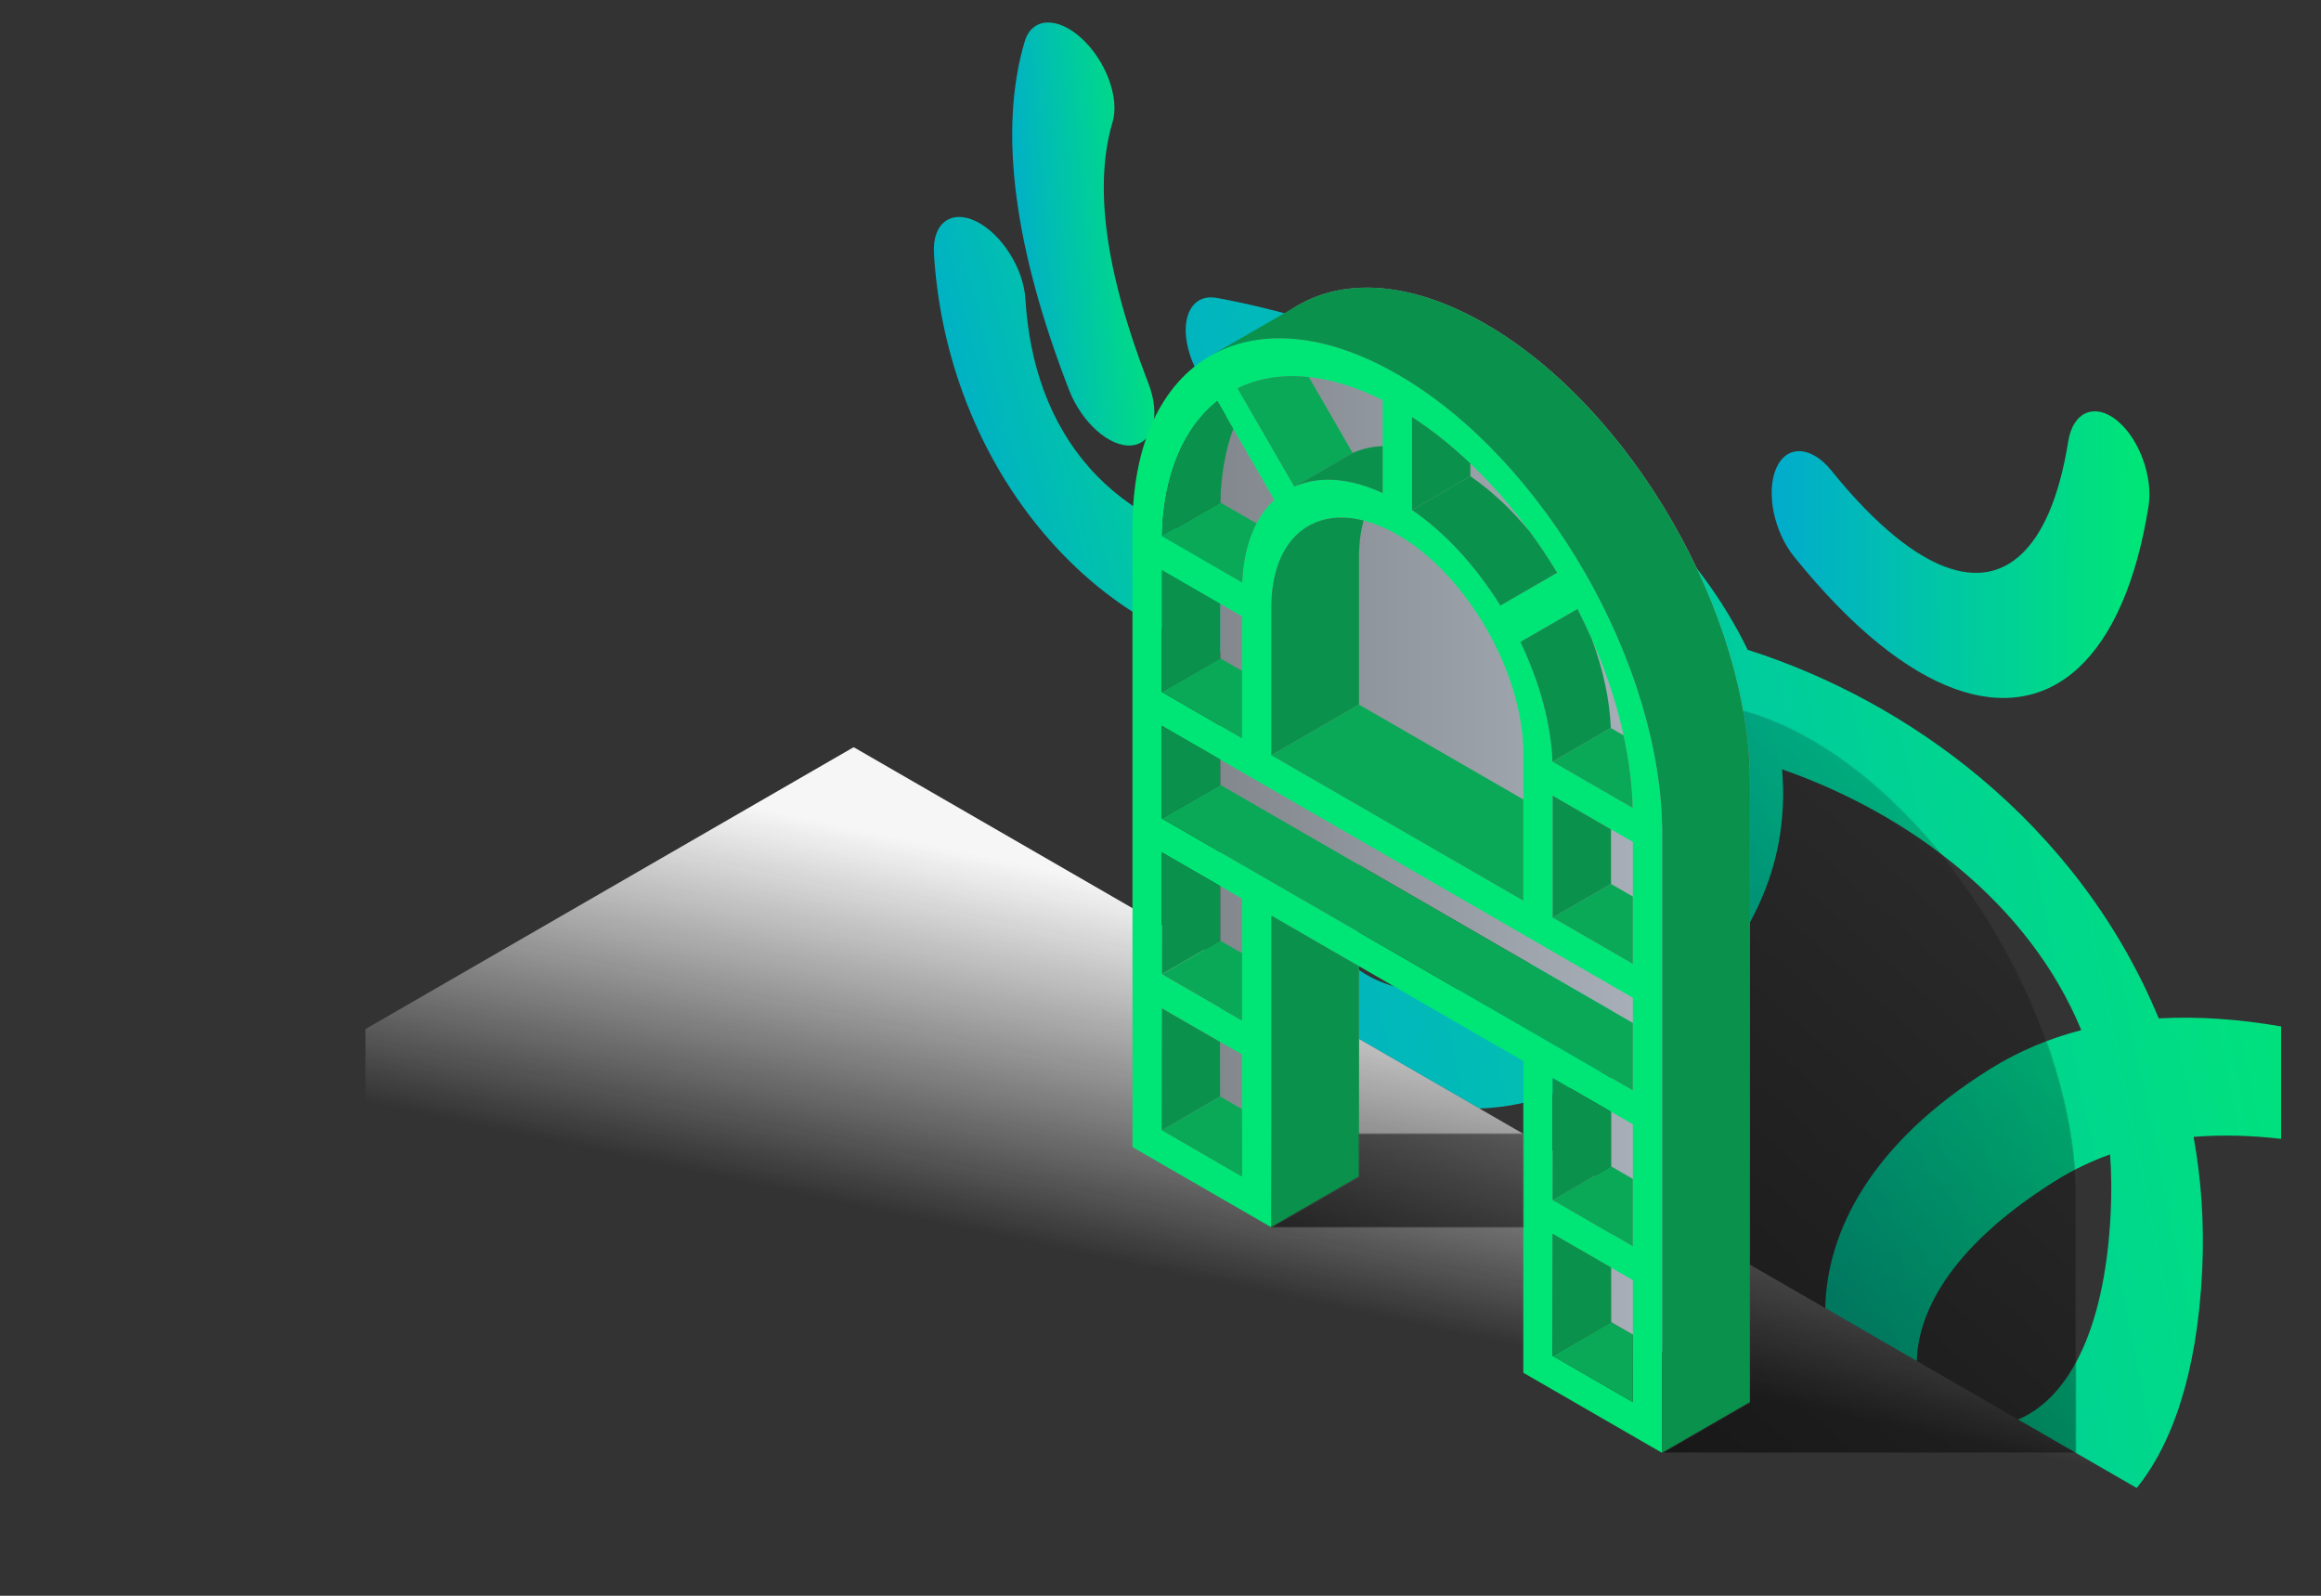 <?xml version="1.0" encoding="UTF-8"?> <!-- Creator: CorelDRAW --> <svg xmlns="http://www.w3.org/2000/svg" xmlns:xlink="http://www.w3.org/1999/xlink" xmlns:xodm="http://www.corel.com/coreldraw/odm/2003" xml:space="preserve" width="1600px" height="1100px" shape-rendering="geometricPrecision" text-rendering="geometricPrecision" image-rendering="optimizeQuality" fill-rule="evenodd" clip-rule="evenodd" viewBox="0 0 1600 1100"><rect x="0" y="0" width="1600" height="1100" fill="#333333" stroke="none"/> <defs> <linearGradient id="id0" gradientUnits="userSpaceOnUse" x1="614.098" y1="385.696" x2="911.371" y2="311.128"> <stop offset="0" stop-opacity="1" stop-color="#01A1DD"></stop> <stop offset="1" stop-opacity="1" stop-color="#00E676"></stop> </linearGradient> <linearGradient id="id1" gradientUnits="userSpaceOnUse" x1="1175.11" y1="379.751" x2="1477.286" y2="380.87"> <stop offset="0" stop-opacity="1" stop-color="#01A1DD"></stop> <stop offset="1" stop-opacity="1" stop-color="#00E676"></stop> </linearGradient> <linearGradient id="id2" gradientUnits="userSpaceOnUse" x1="677.628" y1="212.381" x2="802.905" y2="202.655"> <stop offset="0" stop-opacity="1" stop-color="#01A1DD"></stop> <stop offset="1" stop-opacity="1" stop-color="#00E676"></stop> </linearGradient> <linearGradient id="id3" gradientUnits="userSpaceOnUse" x1="656.772" y1="874.9" x2="1632.717" y2="676.006"> <stop offset="0" stop-opacity="1" stop-color="#01A1DD"></stop> <stop offset="1" stop-opacity="1" stop-color="#00E676"></stop> </linearGradient> <mask id="id4"> <linearGradient id="id5" gradientUnits="userSpaceOnUse" x1="850.874" y1="627.063" x2="798.23" y2="875.734"> <stop offset="0" stop-opacity="1" stop-color="white"></stop> <stop offset="1" stop-opacity="0" stop-color="white"></stop> </linearGradient> <rect fill="url(#id5)" x="251.668" y="515.051" width="1249.065" height="526.683"></rect> </mask> <linearGradient id="id6" gradientUnits="userSpaceOnUse" x1="841.111" y1="582.46" x2="1206.27" y2="582.46"> <stop offset="0" stop-opacity="1" stop-color="#83888E"></stop> <stop offset="1" stop-opacity="1" stop-color="#B2B9C3"></stop> </linearGradient> <mask id="id7"> <linearGradient id="id8" gradientUnits="userSpaceOnUse" x1="622.195" y1="1310.631" x2="1449.582" y2="386.812"> <stop offset="0" stop-opacity="1" stop-color="white"></stop> <stop offset="1" stop-opacity="0" stop-color="white"></stop> </linearGradient> <rect fill="url(#id8)" x="876.117" y="489.742" width="555.276" height="512.079"></rect> </mask> </defs> <g id="Слой_x0020_1">  <g id="_2094689138832"> <g> <path fill="url(#id0)" fill-rule="nonzero" d="M643.81 174.734c-1.229,-20.812 11.887,-30.687 29.296,-22.054 17.41,8.632 32.519,32.502 33.748,53.314 1.421,23.371 5.801,44.333 12.518,62.723 7.571,20.733 18.387,38.701 31.371,53.45 13.779,15.653 30.442,28.265 48.768,37.305 22.703,11.199 47.468,16.723 72.351,15.735 15.36,-0.591 34.454,17.143 42.647,39.611 8.192,22.467 2.381,41.16 -12.98,41.752 -32.919,1.307 -66.329,-6.32 -97.568,-21.729 -29.141,-14.376 -56.669,-35.603 -80.661,-62.856 -24.787,-28.157 -45.328,-62.167 -59.555,-101.125 -10.873,-29.772 -17.86,-61.998 -19.935,-96.126z"></path> <path fill="url(#id1)" fill-rule="nonzero" d="M1236.738 383.686c-13.903,-17.204 -19.418,-44.436 -12.319,-60.826 7.099,-16.39 24.124,-15.731 38.026,1.473 15.527,19.246 30.449,34.506 44.576,45.924 23.902,19.321 45.222,27.06 62.882,23.989 17.569,-3.056 32.077,-16.865 42.42,-40.662 5.786,-13.312 10.328,-29.836 13.456,-49.469 3.282,-20.287 18.326,-26.67 33.602,-14.257 15.275,12.413 24.998,38.921 21.717,59.207 -4.127,25.896 -10.351,48.229 -18.431,66.817 -16.224,37.328 -39.664,59.107 -68.531,64.128 -28.776,5.005 -62.38,-6.689 -98.999,-36.289 -18.706,-15.12 -38.263,-35.075 -58.399,-60.035z"></path> <path fill="url(#id2)" fill-rule="nonzero" d="M791.598 264.079c8.67,22.428 3.468,41.665 -11.62,42.965 -15.088,1.301 -34.348,-15.826 -43.018,-38.254 -18.938,-48.906 -31.008,-93.188 -36.212,-132.847 -5.369,-40.917 -3.48,-76.732 5.668,-107.443 4.915,-16.477 22.46,-17.404 39.186,-2.071 16.726,15.333 26.301,41.12 21.386,57.597 -6.449,21.649 -7.761,47.043 -3.938,76.182 3.989,30.398 13.505,65.022 28.548,103.871z"></path> <path fill="url(#id3)" fill-rule="nonzero" d="M1133.918 431.39c-76.714,-11.237 -150.355,-0.281 -203.101,35.301 -59.147,39.9 -79.881,95.405 -74.306,146.24 2.73,24.89 11.222,49.051 24.488,71l138.89 80.189c37.234,-1.187 78.39,-16.003 119.46,-50.026 50.866,-42.137 77.901,-87.068 86.572,-132.112 3.297,-17.13 4.065,-34.388 2.558,-51.651 44.191,15.379 86.73,38.596 122.982,68.99 35.853,30.06 65.364,67.286 83.287,110.768 -22.121,5.738 -43.191,14.516 -62.837,26.778 -81.889,51.111 -112.586,111.842 -113.657,164.872l63.113 36.439c0.884,-36.469 26.793,-81.299 96.035,-124.516 11.82,-7.377 24.259,-13.281 37.189,-17.896 0.948,12.873 1.12,26.22 0.447,40.041 -4.22,86.704 -32.175,129.405 -63.862,142.675l81.794 47.224c24.018,-29.722 41.616,-77.973 45.112,-149.789 1.559,-32.037 -0.579,-62.82 -5.905,-92.24 19.533,-1.596 39.735,-1.028 60.326,1.365l0 -77.511c-28.754,-4.974 -57.073,-7.06 -84.372,-5.546 -27.619,-66.787 -71.009,-122.313 -122.825,-165.757 -48.364,-40.549 -104.113,-70.289 -160.553,-88.343 -16.981,-35.16 -41.701,-67.811 -71.86,-97.09 -47.37,-45.988 -109.341,-84.389 -174.919,-110.581 -20.436,-8.162 -40.761,-15.144 -60.971,-21.029 -19.997,-5.824 -39.382,-10.4 -58.189,-13.822 -16.522,-3.075 -25.377,12.52 -19.778,34.829 5.598,22.311 23.53,42.889 40.051,45.963 17.439,3.174 35.102,7.326 52.997,12.537 17.682,5.15 36.095,11.51 55.285,19.175 56.131,22.418 107.676,53.833 145.251,90.311 7.848,7.619 14.986,15.376 21.298,23.212zm31.942 82.593c-0.171,5.854 -0.825,11.822 -1.994,17.897 -6.775,35.195 -29.576,71.69 -73.222,107.846 -58.156,48.176 -111.198,52.22 -146.445,33.422 -8.521,-4.544 -15.003,-10.074 -19.09,-16.05 -3.163,-4.626 -5.273,-10.687 -6.048,-17.76 -3.314,-30.221 13.187,-66.033 58.236,-96.423 48.365,-32.628 117.269,-41.438 188.563,-28.932z"></path> </g> <polygon fill="#F6F6F7" mask="url(#id4)" points="588.49,515.051 1500.733,1041.734 251.668,1041.734 251.668,709.516 "></polygon> <g> <path fill="url(#id6)" d="M936.833 596.224l173.717 100.296 0 214.862 95.721 55.265 0 -426.922c0,-116.264 -81.54,-258.317 -182.225,-316.448 -101.394,-58.54 -182.934,-10.641 -182.934,105.623l0 426.922 95.721 55.265 0 -214.863z"></path> <g> <path fill="#00E676" d="M1125.632 966.54l0 -84.099 -55.309 -31.933 0 84.099 55.309 31.933zm0 -107.431l0 -84.099 -55.309 -31.933 0 84.099 55.309 31.933zm0 -107.432l0 -46.503 0 -17.365 -104.867 -60.545 0 0 -93.092 -53.747 0 0 -126.788 -73.201 0 63.868 55.309 31.933 214.129 123.627 55.309 31.933zm0 -87.2l0 -84.099 -55.309 -31.933 0 84.099 55.309 31.933zm-269.438 -155.56l0 -84.099 -55.309 -31.933 0 84.099 55.309 31.933zm0.122 -107.361c1.061,-25.597 9.15,-44.996 22.144,-56.973l-39.312 -68.09c-22.869,18.14 -37.009,50.049 -38.181,93.107l55.349 31.956zm35.927 -66.093c16.527,-7.427 37.627,-6.402 60.912,4.449l0 -64.069c-38.609,-19.47 -73.466,-21.265 -100.055,-8.179l39.143 67.799zm81.118 16.052c23.202,15.866 44.345,39.266 60.928,65.941l39.217 -22.643c-26.62,-43.906 -61.547,-82.406 -100.145,-107.349l0 64.051zm-172.476 236.002l0 84.098 55.309 31.934 0 -84.099 -55.309 -31.933zm0 107.431l0 84.099 55.309 31.933 0 -84.099 -55.309 -31.933zm249.232 36.463l-173.717 -100.296 0 214.863 -95.721 -55.265 0 -426.922c0,-116.264 81.54,-164.162 182.934,-105.623 100.685,58.131 182.225,200.184 182.225,316.448l0 426.922 -95.721 -55.265 0 -214.862zm75.433 -174.413c-1.169,-44.468 -15.301,-92.726 -38.11,-137.237l-39.393 22.745c12.976,26.988 21.088,55.741 22.154,82.536l55.349 31.956zm-75.433 -37.646l0 54.909 0 46.617 -29.352 -16.947 -93.092 -53.746 -51.273 -29.602 0 -101.527c0,-55.676 38.998,-78.192 87.213,-50.355 47.506,27.428 86.504,94.975 86.504,150.651z"></path> <path fill="#0A924C" d="M893.306 211.277l-57.571 33.239c9.772,-5.397 20.614,-8.925 32.333,-10.464 27.77,-3.648 60.47,3.866 95.545,24.116 100.685,58.131 182.225,200.184 182.225,316.448l0 357.14 0 69.782 60.433 -34.891 0 -426.922c0,-116.264 -81.54,-258.318 -182.225,-316.448 -49.878,-28.797 -94.952,-31.837 -127.879,-13.652l-2.861 1.652z"></path> <polygon fill="#0AA957" fill-rule="nonzero" points="1125.632,920.091 1125.632,966.54 1070.323,934.607 1110.549,911.382 "></polygon> <polygon fill="#0A924C" points="1070.323,850.508 1110.549,873.733 1110.549,911.382 1070.323,934.607 "></polygon> <polygon fill="#0AA957" fill-rule="nonzero" points="1125.632,812.66 1125.632,859.109 1070.323,827.175 1110.549,803.951 "></polygon> <polygon fill="#0A924C" points="1070.323,743.077 1110.549,766.301 1110.549,803.951 1070.323,827.175 "></polygon> <polygon fill="#0AA957" fill-rule="nonzero" points="1125.632,751.677 1125.632,705.174 841.111,540.959 800.885,564.184 "></polygon> <polygon fill="#0A924C" points="841.111,523.541 841.111,540.959 800.885,564.184 800.885,500.316 "></polygon> <polygon fill="#0A924C" points="841.111,610.741 841.111,648.391 800.885,671.615 800.885,587.517 "></polygon> <polygon fill="#0A924C" points="841.111,718.173 841.111,755.822 800.885,779.047 800.885,694.948 "></polygon> <polygon fill="#0AA957" fill-rule="nonzero" points="856.194,657.099 856.194,703.549 800.885,671.615 841.111,648.391 "></polygon> <polygon fill="#0AA957" fill-rule="nonzero" points="856.194,810.98 800.885,779.047 841.111,755.822 856.194,764.531 "></polygon> <polygon fill="#0A924C" points="800.885,392.885 841.111,416.11 841.111,453.759 800.885,476.984 "></polygon> <polygon fill="#0AA957" fill-rule="nonzero" points="856.194,462.468 856.194,508.917 800.885,476.984 841.111,453.759 "></polygon> <path fill="#0AA957" fill-rule="nonzero" d="M841.111 392.777l15.205 8.779c0.321,-7.739 1.284,-14.911 2.831,-21.483 1.682,-7.147 4.054,-13.583 7.041,-19.267l-24.995 -14.431 -20.288 11.713 -19.938 11.512 19.938 11.511 20.206 11.666z"></path> <path fill="#0A924C" d="M820.905 358.088l20.288 -11.713c0.524,-19.243 3.638,-36.26 8.964,-50.815l-11.009 -19.067c-4.153,3.295 -8.019,7.043 -11.571,11.23 -16.007,18.868 -25.651,46.639 -26.61,81.877l19.938 -11.512z"></path> <path fill="#0AA957" fill-rule="nonzero" d="M858.696 277.357l33.547 58.106 25.94 -14.977 14.286 -8.248 -30.233 -52.366c-6.638,-0.71 -13.055,-0.801 -19.218,-0.294 -4.316,0.355 -8.507,1.003 -12.562,1.938 -6.107,1.408 -11.906,3.465 -17.357,6.148l5.597 9.693z"></path> <path fill="#0A924C" d="M993.188 340.068l-19.827 11.447c23.202,15.866 44.345,39.266 60.928,65.942l25.949 -14.983 13.269 -7.661c-5.891,-9.716 -12.189,-19.167 -18.843,-28.265 -12.434,-15.064 -26.34,-28.181 -41.076,-38.258l-20.4 11.778z"></path> <path fill="#0A924C" d="M973.361 351.515l19.827 -11.447 20.4 -11.778 0 -8.821c-6.561,-6.255 -13.306,-12.143 -20.206,-17.614 -6.543,-5.187 -13.225,-9.999 -20.021,-14.391l0 22.14 0 24.582 0 17.329z"></path> <path fill="#0A924C" d="M918.183 320.486l-25.94 14.977c5.58,-2.508 11.682,-4.052 18.214,-4.58 10.987,-0.887 23.189,1.102 36.169,6.219 2.156,0.851 4.333,1.787 6.529,2.81l0 -4.989 0 -27.415c-7.468,0.307 -14.407,1.908 -20.686,4.73l-14.286 8.248z"></path> <path fill="#0A924C" d="M896.42 509.024l20.206 -11.666 0 -23.332 0.001 23.332 20.206 -11.666 0 -101.527c0,-9.433 1.12,-17.914 3.214,-25.36 -5.085,-1.295 -9.981,-1.964 -14.644,-2.032 -10.601,-0.154 -19.994,2.797 -27.647,8.545 -3.215,2.414 -6.122,5.322 -8.684,8.7 -3.811,5.027 -6.856,11.097 -9.005,18.133 -2.385,7.811 -3.667,16.813 -3.667,26.905l0 55.077 0 23.333 0 23.117 20.02 -11.559zm20.206 -34.998l0 -78.194 0.002 -0.318 0 0.318 -0.002 78.194zm5.156 -109.449c0.033,-0.087 0.066,-0.174 0.099,-0.26l-0.099 0.26zm0.2 -0.518c0.037,-0.094 0.074,-0.189 0.111,-0.284l-0.111 0.284zm0.197 -0.497c0.042,-0.105 0.084,-0.21 0.126,-0.314l-0.126 0.314zm1.519 -3.48c0.066,-0.139 0.132,-0.278 0.2,-0.416 -0.068,0.138 -0.133,0.277 -0.2,0.416z"></path> <polygon fill="#0AA957" fill-rule="nonzero" points="936.833,485.692 876.4,520.583 1050.117,620.878 1050.117,551.096 "></polygon> <path fill="#0AA957" fill-rule="nonzero" d="M1070.201 525.042l20.142 11.63 20.206 11.665 15.001 8.661c-0.209,-7.954 -0.833,-16.029 -1.847,-24.183 -1.065,-8.567 -2.562,-17.219 -4.46,-25.908l-8.816 -5.089 -20.084 11.595 -20.142 11.629z"></path> <polygon fill="#0AA957" fill-rule="nonzero" points="1090.342,620.986 1070.323,632.544 1125.632,664.477 1125.632,641.36 1125.632,618.028 1110.549,609.319 "></polygon> <polygon fill="#0A924C" points="1070.323,632.544 1090.342,620.986 1110.549,609.319 1110.549,571.67 1090.343,560.004 1070.323,548.445 1070.323,586.094 1070.323,609.427 "></polygon> <path fill="#0A924C" d="M1070.201 525.042l20.142 -11.629 20.084 -11.595c-0.789,-19.836 -5.439,-40.744 -13.065,-61.215 -3.09,-7.018 -6.403,-13.974 -9.922,-20.842l-13.565 7.833 -25.828 14.912c12.976,26.988 21.088,55.741 22.154,82.536z"></path> <polygon fill="#0A924C" points="936.833,811.087 876.4,845.978 876.4,631.116 936.833,666.007 "></polygon> </g> </g> <path fill="black" stroke="#2B2A29" stroke-width="0.567" stroke-miterlimit="22.926" mask="url(#id7)" d="M1431.11 1001.538l0 -174.908c0,-116.264 -81.541,-258.317 -182.225,-316.447 -16.326,-9.426 -32.137,-16.092 -47.176,-20.158 2.986,16.869 4.562,33.534 4.562,49.7l0 332.003 0 94.919 -60.433 34.891 285.272 0zm-380.994 -219.967l-113.283 0 0 29.516 -60.433 34.891 173.717 0 -0.001 -64.407z"></path> </g> </g> </svg> 